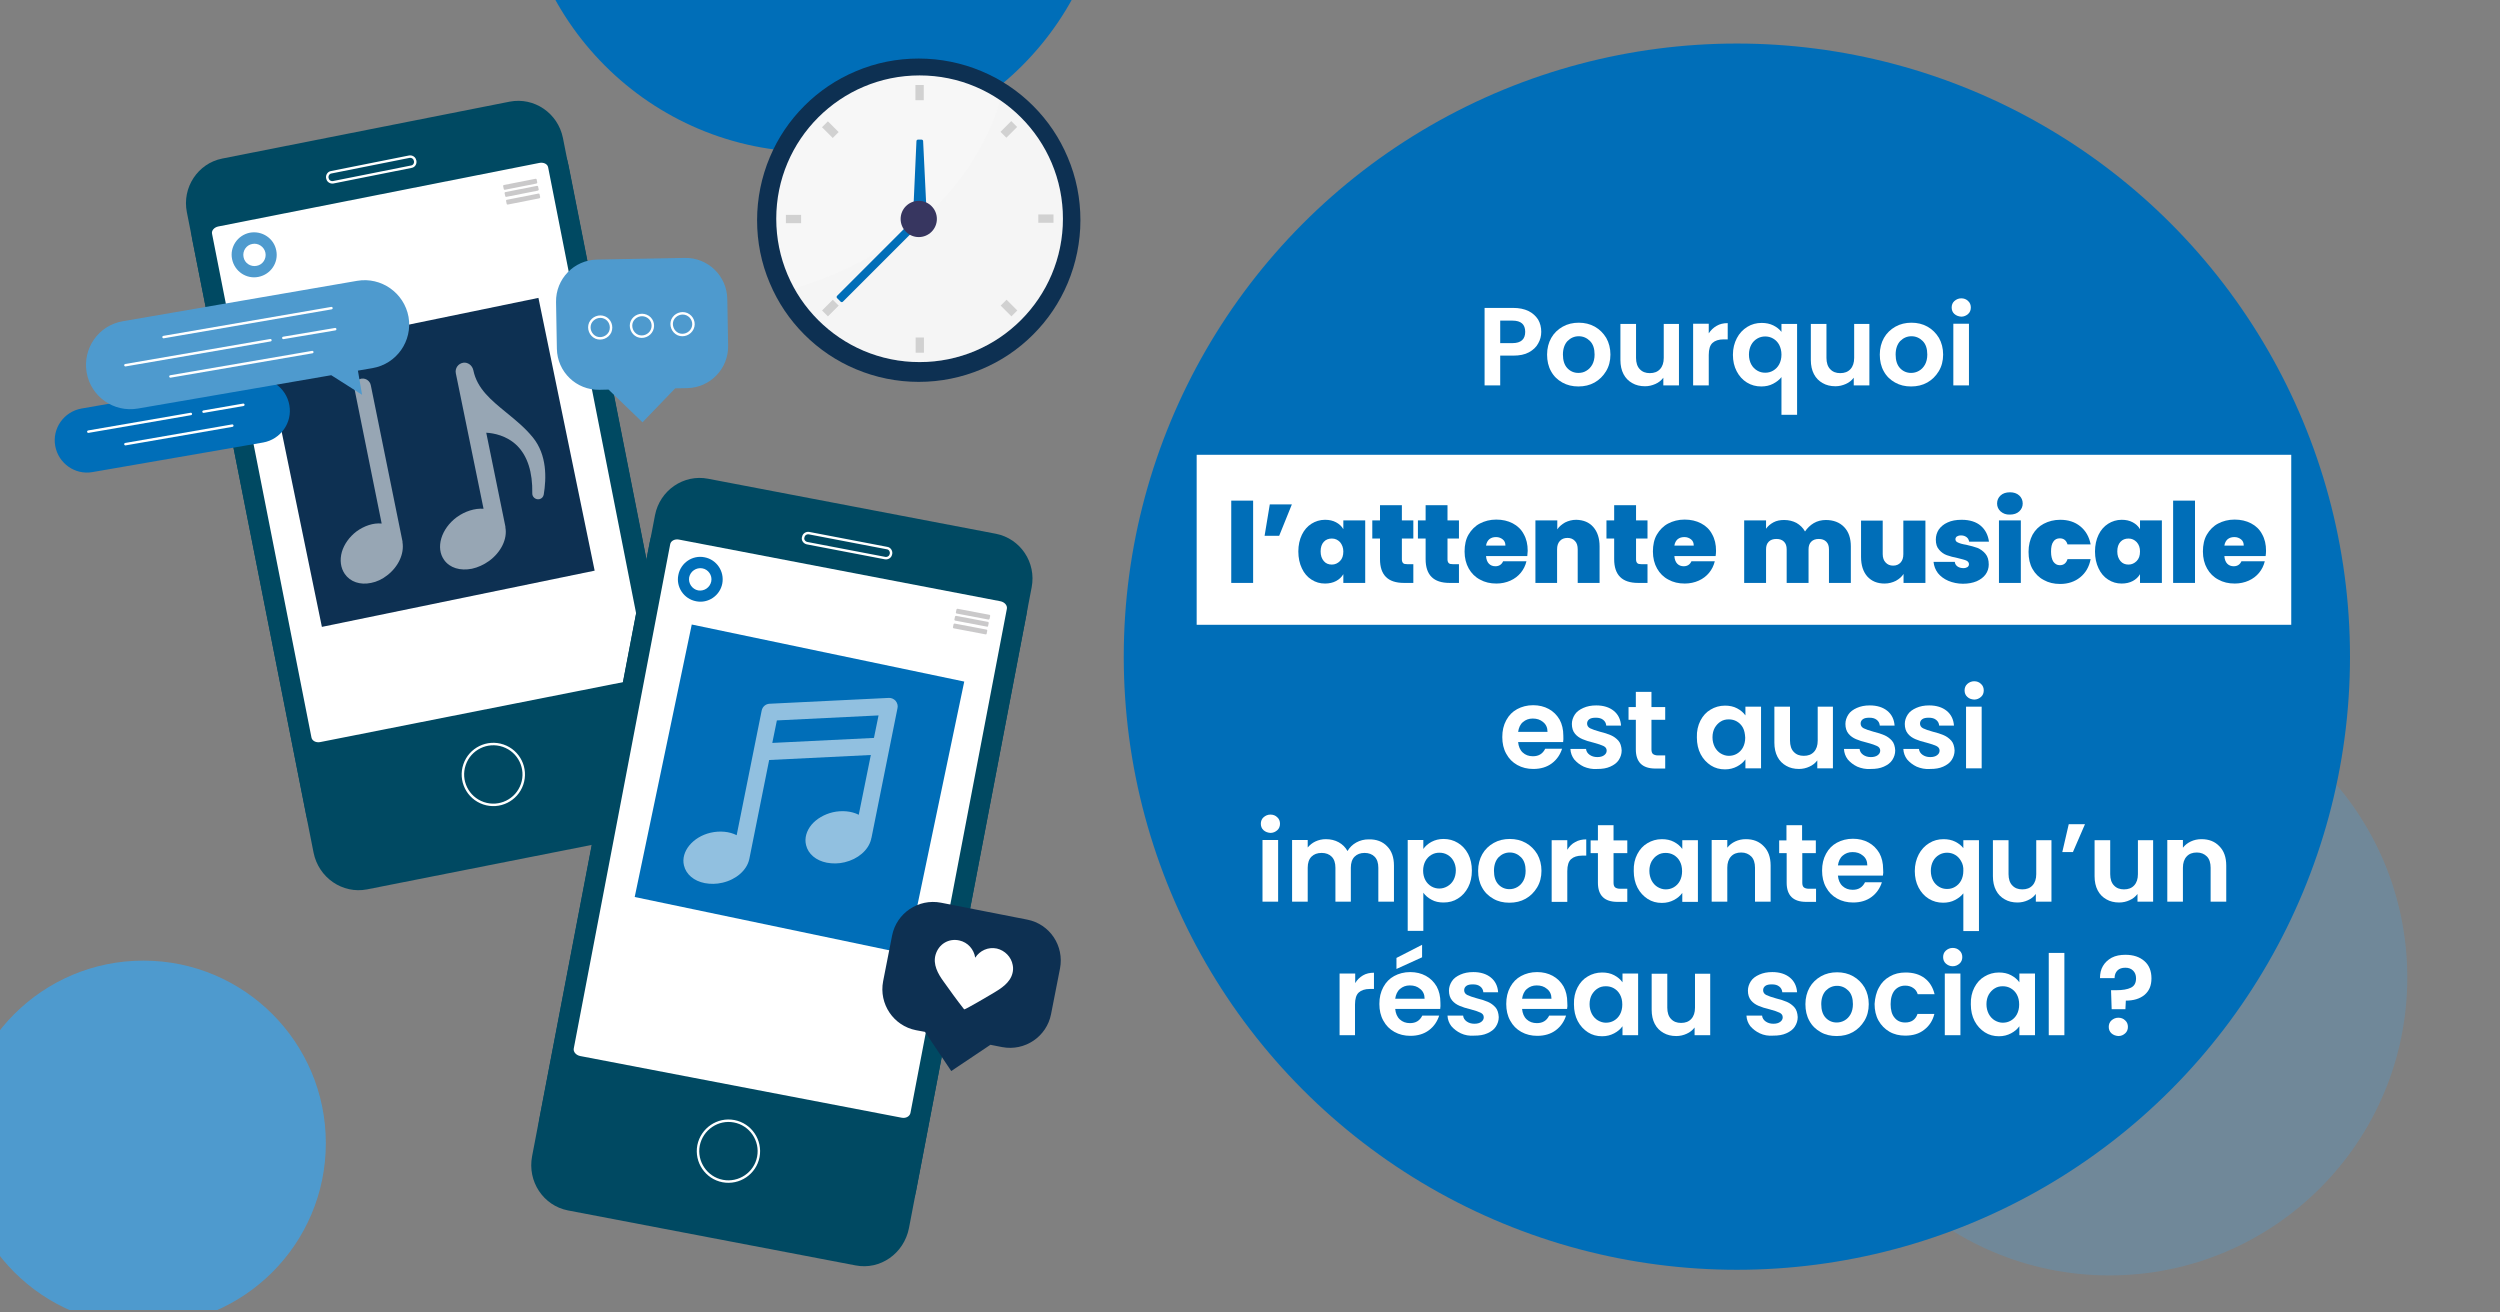 <?xml version="1.0" encoding="utf-8"?>
<!-- Generator: Adobe Illustrator 28.1.0, SVG Export Plug-In . SVG Version: 6.00 Build 0)  -->
<svg version="1.1" xmlns="http://www.w3.org/2000/svg" xmlns:xlink="http://www.w3.org/1999/xlink" x="0px" y="0px"
	 viewBox="0 0 1200 630" style="enable-background:new 0 0 1200 630;" xml:space="preserve">
<rect x="0" y="0" width="1200" height="630" fill="#808080" stroke="none"/>
<style type="text/css">
	.st0{clip-path:url(#SVGID_00000074443451072419808080000003306983775653388727_);fill:#006EB8;}
	.st1{clip-path:url(#SVGID_00000074443451072419808080000003306983775653388727_);fill:#4E9ACE;}
	.st2{opacity:0.32;clip-path:url(#SVGID_00000074443451072419808080000003306983775653388727_);fill:#4E9ACE;}
	.st3{fill:#4E9ACE;}
	.st4{fill:#006EB8;}
	.st5{fill:#0D3052;}
	.st6{opacity:0.14;clip-path:url(#XMLID_00000009589903222902160200000008256486525791666355_);fill:#E8E8E8;}
	.st7{fill:#D1D1D1;}
	.st8{fill:#373660;}
	.st9{fill:#FFFFFF;}
	.st10{fill:#004962;}
	.st11{fill:none;stroke:#FFFFFF;stroke-width:1.187;stroke-miterlimit:10;}
	.st12{fill:#CAC9CA;}
	.st13{opacity:0.57;fill:#FFFFFF;}
	.st14{fill:none;stroke:#FFFFFF;stroke-width:1.187;stroke-linecap:round;stroke-miterlimit:10;}
</style>
<g id="Layer_1">
	<g>
		<defs>
			<rect id="SVGID_1_" width="1198.5" height="628.8"/>
		</defs>
		<clipPath id="SVGID_00000067196158532256100270000012233140610924141748_">
			<use xlink:href="#SVGID_1_"  style="overflow:visible;"/>
		</clipPath>
		
			<circle style="clip-path:url(#SVGID_00000067196158532256100270000012233140610924141748_);fill:#006EB8;" cx="390.5" cy="-68.6" r="141.6"/>
		
			<circle style="clip-path:url(#SVGID_00000067196158532256100270000012233140610924141748_);fill:#4E9ACE;" cx="68.8" cy="548.7" r="87.6"/>
		
			<circle style="opacity:0.32;clip-path:url(#SVGID_00000067196158532256100270000012233140610924141748_);fill:#4E9ACE;" cx="1012.5" cy="469.2" r="143"/>
	</g>
	<circle class="st3" cx="703.6" cy="292.9" r="81.6"/>
	<circle class="st4" cx="833.7" cy="315.2" r="294.3"/>
	<g>
		<path class="st5" d="M441,183.3c-10.5,0-20.7-2.1-30.2-6.1c-9.3-3.9-17.6-9.5-24.7-16.6c-7.1-7.1-12.7-15.4-16.6-24.7
			c-4.1-9.6-6.1-19.8-6.1-30.2s2.1-20.7,6.1-30.2c3.9-9.3,9.5-17.6,16.6-24.7s15.4-12.7,24.7-16.6c9.6-4.1,19.8-6.1,30.2-6.1
			s20.7,2.1,30.2,6.1c9.3,3.9,17.6,9.5,24.7,16.6s12.7,15.4,16.6,24.7c4.1,9.6,6.1,19.8,6.1,30.2s-2.1,20.7-6.1,30.2
			c-3.9,9.3-9.5,17.6-16.6,24.7c-7.1,7.1-15.4,12.7-24.7,16.6C461.7,181.2,451.5,183.3,441,183.3z"/>
		<g>
			<defs>
				<circle id="XMLID_457_" cx="441" cy="105.6" r="73"/>
			</defs>
			<use xlink:href="#XMLID_457_"  style="overflow:visible;fill:#0D3052;"/>
			<clipPath id="XMLID_00000169539344343890595920000005172891759024360352_">
				<use xlink:href="#XMLID_457_"  style="overflow:visible;"/>
			</clipPath>
		</g>
		<g>
			<defs>
				<circle id="XMLID_456_" cx="441.4" cy="105" r="68.8"/>
			</defs>
			<use xlink:href="#XMLID_456_"  style="overflow:visible;fill:#F7F7F7;"/>
			<clipPath id="XMLID_00000156589532636381390080000011500215751310948526_">
				<use xlink:href="#XMLID_456_"  style="overflow:visible;"/>
			</clipPath>
			<path style="opacity:0.14;clip-path:url(#XMLID_00000156589532636381390080000011500215751310948526_);fill:#E8E8E8;" d="
				M480.9,44.4c0,0-12.9,74.1-113,97.7c0,0,29,52.3,103.3,35.1c0,0,40.5-11.3,46.7-75.5C517.9,101.7,510.1,55.5,480.9,44.4z"/>
		</g>
		<g>
			<g>
				<rect x="439.4" y="40.8" class="st7" width="4" height="7.3"/>
				<rect x="439.5" y="162" class="st7" width="4" height="7.3"/>
			</g>
			<g>
				
					<rect x="482.3" y="58.5" transform="matrix(0.707 0.707 -0.707 0.707 185.773 -324.228)" class="st7" width="4" height="7.3"/>
				
					<rect x="396.6" y="144.3" transform="matrix(0.707 0.707 -0.707 0.707 221.369 -238.541)" class="st7" width="4" height="7.3"/>
			</g>
			<g>
				
					<rect x="378.8" y="101.5" transform="matrix(6.123234e-17 -1 1 6.123234e-17 275.727 485.934)" class="st7" width="4" height="7.3"/>
				
					<rect x="500.1" y="101.3" transform="matrix(6.123234e-17 -1 1 6.123234e-17 397.085 607.037)" class="st7" width="4" height="7.3"/>
			</g>
			<g>
				
					<rect x="396.6" y="58.6" transform="matrix(0.707 -0.707 0.707 0.707 72.73 300.034)" class="st7" width="4" height="7.3"/>
				
					<rect x="482.4" y="144.2" transform="matrix(0.707 -0.707 0.707 0.707 37.314 385.796)" class="st7" width="4" height="7.3"/>
			</g>
		</g>
		<path class="st4" d="M443.5,102.6l-2,3.2l-2-3.2c-0.7-1.2-1.1-2.6-1-4l1.4-30.9c0-0.4,0.4-0.7,0.8-0.7h1.6c0.4,0,0.8,0.3,0.8,0.7
			l1.5,30.9C444.6,100,444.2,101.4,443.5,102.6z"/>
		<path class="st4" d="M403.5,144.8l-1.7-1.7c-0.3-0.3-0.3-0.8,0-1.1l34.4-34.4l2.8,2.8l-34.4,34.4
			C404.3,145.1,403.8,145.1,403.5,144.8z"/>
		<circle class="st8" cx="441" cy="105.1" r="8.7"/>
	</g>
</g>
<g id="Isolation_Mode">
	<g>
		<rect x="574.4" y="218.3" class="st9" width="525.4" height="81.6"/>
		<g>
			<path class="st4" d="M601.5,240.3v39.5H591v-39.5H601.5z"/>
			<path class="st4" d="M609.5,242.1h10.6l-6.1,15.1h-7L609.5,242.1z"/>
			<path class="st4" d="M624.9,256.7c1.1-2.3,2.7-4.1,4.6-5.3c1.9-1.2,4.1-1.9,6.5-1.9c2.1,0,3.8,0.4,5.3,1.2
				c1.5,0.8,2.7,1.9,3.5,3.3v-4.2h10.5v30h-10.5v-4.2c-0.8,1.4-2,2.5-3.5,3.3c-1.5,0.8-3.3,1.2-5.3,1.2c-2.4,0-4.5-0.6-6.5-1.9
				c-1.9-1.2-3.5-3-4.6-5.4c-1.1-2.3-1.7-5-1.7-8.1C623.2,261.7,623.8,259,624.9,256.7z M643.2,260.2c-1.1-1.1-2.3-1.7-3.9-1.7
				c-1.6,0-2.9,0.5-3.9,1.6c-1,1.1-1.5,2.6-1.5,4.6c0,1.9,0.5,3.4,1.5,4.6s2.3,1.7,3.9,1.7c1.5,0,2.8-0.6,3.9-1.7s1.6-2.6,1.6-4.6
				C644.8,262.9,644.2,261.4,643.2,260.2z"/>
			<path class="st4" d="M678.4,270.9v8.9h-4.5c-7.7,0-11.5-3.8-11.5-11.4v-9.9h-3.7v-8.7h3.7v-7.3h10.5v7.3h5.5v8.7h-5.5v10
				c0,0.8,0.2,1.4,0.6,1.8c0.4,0.4,1,0.5,1.9,0.5H678.4z"/>
			<path class="st4" d="M700.3,270.9v8.9h-4.5c-7.7,0-11.5-3.8-11.5-11.4v-9.9h-3.7v-8.7h3.7v-7.3h10.5v7.3h5.5v8.7h-5.5v10
				c0,0.8,0.2,1.4,0.6,1.8c0.4,0.4,1,0.5,1.9,0.5H700.3z"/>
			<path class="st4" d="M733.1,266.9h-19.8c0.1,1.6,0.6,2.9,1.4,3.7c0.8,0.8,1.8,1.2,3.1,1.2c1.7,0,3-0.8,3.7-2.4h11.2
				c-0.5,2.1-1.4,3.9-2.7,5.5c-1.3,1.6-3,2.9-5,3.8c-2,0.9-4.3,1.4-6.7,1.4c-3,0-5.6-0.6-7.9-1.9c-2.3-1.2-4.1-3-5.4-5.3
				c-1.3-2.3-2-5-2-8.2c0-3.1,0.6-5.9,1.9-8.1s3.1-4.1,5.4-5.3c2.3-1.2,4.9-1.9,7.9-1.9c3,0,5.6,0.6,7.9,1.8
				c2.3,1.2,4.1,2.9,5.3,5.2c1.3,2.3,1.9,4.9,1.9,8C733.2,265.3,733.2,266.1,733.1,266.9z M722.6,261.9c0-1.3-0.4-2.3-1.3-3
				c-0.9-0.7-1.9-1.1-3.2-1.1s-2.3,0.3-3.2,1c-0.8,0.7-1.4,1.7-1.6,3.1H722.6z"/>
			<path class="st4" d="M764.8,253c2,2.3,3,5.4,3,9.3v17.5h-10.5v-16.1c0-1.7-0.4-3.1-1.3-4c-0.9-1-2.1-1.5-3.6-1.5
				c-1.6,0-2.8,0.5-3.7,1.5c-0.9,1-1.3,2.3-1.3,4v16.1H737v-30h10.5v4.3c0.9-1.4,2.2-2.4,3.7-3.3c1.6-0.8,3.4-1.3,5.4-1.3
				C760.1,249.6,762.8,250.7,764.8,253z"/>
			<path class="st4" d="M790.8,270.9v8.9h-4.5c-7.7,0-11.5-3.8-11.5-11.4v-9.9h-3.7v-8.7h3.7v-7.3h10.5v7.3h5.5v8.7h-5.5v10
				c0,0.8,0.2,1.4,0.6,1.8c0.4,0.4,1,0.5,1.9,0.5H790.8z"/>
			<path class="st4" d="M823.5,266.9h-19.8c0.1,1.6,0.6,2.9,1.4,3.7c0.8,0.8,1.8,1.2,3.1,1.2c1.7,0,3-0.8,3.7-2.4h11.2
				c-0.5,2.1-1.4,3.9-2.7,5.5c-1.3,1.6-3,2.9-5,3.8c-2,0.9-4.3,1.4-6.7,1.4c-3,0-5.6-0.6-7.9-1.9c-2.3-1.2-4.1-3-5.4-5.3
				c-1.3-2.3-2-5-2-8.2c0-3.1,0.6-5.9,1.9-8.1s3.1-4.1,5.4-5.3c2.3-1.2,4.9-1.9,7.9-1.9c3,0,5.6,0.6,7.9,1.8
				c2.3,1.2,4.1,2.9,5.3,5.2c1.3,2.3,1.9,4.9,1.9,8C823.7,265.3,823.6,266.1,823.5,266.9z M813,261.9c0-1.3-0.4-2.3-1.3-3
				c-0.9-0.7-1.9-1.1-3.2-1.1s-2.3,0.3-3.2,1c-0.8,0.7-1.4,1.7-1.6,3.1H813z"/>
			<path class="st4" d="M885.2,253c2.2,2.3,3.2,5.4,3.2,9.3v17.5h-10.5v-16.1c0-1.6-0.4-2.8-1.3-3.7c-0.9-0.9-2.1-1.3-3.6-1.3
				s-2.7,0.4-3.6,1.3c-0.9,0.9-1.3,2.1-1.3,3.7v16.1h-10.5v-16.1c0-1.6-0.4-2.8-1.3-3.7c-0.9-0.9-2.1-1.3-3.6-1.3
				c-1.6,0-2.8,0.4-3.7,1.3c-0.9,0.9-1.3,2.1-1.3,3.7v16.1h-10.5v-30h10.5v4c0.9-1.3,2.1-2.3,3.6-3.1c1.5-0.8,3.2-1.1,5.1-1.1
				c2.2,0,4.2,0.5,5.9,1.4c1.7,1,3.1,2.3,4.1,4.1c1.1-1.6,2.5-3,4.2-4c1.7-1,3.7-1.5,5.8-1.5C880,249.6,883,250.7,885.2,253z"/>
			<path class="st4" d="M924.2,249.8v30h-10.5v-4.3c-0.9,1.4-2.1,2.4-3.7,3.3c-1.6,0.8-3.4,1.3-5.4,1.3c-3.5,0-6.2-1.1-8.3-3.4
				c-2-2.3-3-5.4-3-9.4v-17.4h10.4v16.1c0,1.7,0.5,3.1,1.4,4c0.9,1,2.1,1.5,3.6,1.5c1.5,0,2.7-0.5,3.6-1.5c0.9-1,1.3-2.3,1.3-4
				v-16.1H924.2z"/>
			<path class="st4" d="M935.2,278.8c-2.1-0.9-3.8-2.2-5-3.7c-1.2-1.6-1.9-3.4-2.1-5.4h10.2c0.1,1,0.6,1.7,1.3,2.2
				c0.7,0.5,1.7,0.8,2.8,0.8c0.9,0,1.5-0.2,2-0.5c0.5-0.4,0.7-0.8,0.7-1.4c0-0.7-0.4-1.3-1.2-1.7c-0.8-0.4-2.2-0.7-4.1-1.2
				c-2.1-0.4-3.9-0.9-5.3-1.4c-1.4-0.5-2.7-1.4-3.7-2.6c-1.1-1.2-1.6-2.8-1.6-4.9c0-1.8,0.5-3.4,1.4-4.8c1-1.4,2.4-2.6,4.2-3.4
				c1.9-0.9,4.1-1.3,6.8-1.3c3.9,0,7,1,9.2,2.9s3.5,4.5,3.9,7.6h-9.5c-0.2-1-0.6-1.7-1.3-2.2c-0.7-0.5-1.5-0.8-2.6-0.8
				c-0.9,0-1.5,0.2-2,0.5c-0.4,0.3-0.7,0.8-0.7,1.3c0,0.7,0.4,1.3,1.2,1.6c0.8,0.4,2.1,0.8,4,1.1c2.2,0.5,4,1,5.4,1.5
				c1.4,0.6,2.7,1.5,3.8,2.8c1.1,1.3,1.6,3,1.6,5.2c0,1.7-0.5,3.3-1.5,4.7c-1,1.4-2.5,2.5-4.3,3.3c-1.9,0.8-4.1,1.2-6.6,1.2
				C939.8,280.2,937.3,279.7,935.2,278.8z"/>
			<path class="st4" d="M960.3,245.5c-1.1-1-1.7-2.3-1.7-3.8c0-1.6,0.6-2.9,1.7-3.9c1.1-1,2.6-1.5,4.5-1.5c1.8,0,3.3,0.5,4.4,1.5
				c1.1,1,1.7,2.3,1.7,3.9c0,1.5-0.6,2.8-1.7,3.8s-2.6,1.5-4.4,1.5C962.9,247.1,961.5,246.5,960.3,245.5z M970,249.8v30h-10.5v-30
				H970z"/>
			<path class="st4" d="M975.6,256.7c1.3-2.3,3.1-4.1,5.4-5.3c2.3-1.2,4.9-1.9,7.9-1.9c3.8,0,7,1,9.6,3.1c2.6,2.1,4.3,5,5,8.7h-11.1
				c-0.6-2-1.9-2.9-3.7-2.9c-1.3,0-2.4,0.5-3.1,1.6c-0.8,1.1-1.1,2.7-1.1,4.8c0,2.1,0.4,3.7,1.1,4.8c0.8,1.1,1.8,1.7,3.1,1.7
				c1.9,0,3.1-1,3.7-2.9h11.1c-0.7,3.7-2.4,6.6-5,8.7c-2.6,2.1-5.8,3.2-9.6,3.2c-3,0-5.6-0.6-7.9-1.9c-2.3-1.2-4.1-3-5.4-5.3
				c-1.3-2.3-1.9-5-1.9-8.2C973.7,261.7,974.4,259,975.6,256.7z"/>
			<path class="st4" d="M1007.3,256.7c1.1-2.3,2.7-4.1,4.6-5.3c1.9-1.2,4.1-1.9,6.5-1.9c2.1,0,3.8,0.4,5.3,1.2
				c1.5,0.8,2.7,1.9,3.5,3.3v-4.2h10.5v30h-10.5v-4.2c-0.8,1.4-2,2.5-3.5,3.3c-1.5,0.8-3.3,1.2-5.3,1.2c-2.4,0-4.5-0.6-6.5-1.9
				c-1.9-1.2-3.5-3-4.6-5.4c-1.1-2.3-1.7-5-1.7-8.1C1005.6,261.7,1006.2,259,1007.3,256.7z M1025.6,260.2c-1.1-1.1-2.3-1.7-3.9-1.7
				c-1.6,0-2.9,0.5-3.9,1.6c-1,1.1-1.5,2.6-1.5,4.6c0,1.9,0.5,3.4,1.5,4.6s2.3,1.7,3.9,1.7c1.5,0,2.8-0.6,3.9-1.7s1.6-2.6,1.6-4.6
				C1027.2,262.9,1026.7,261.4,1025.6,260.2z"/>
			<path class="st4" d="M1053.6,240.3v39.5h-10.5v-39.5H1053.6z"/>
			<path class="st4" d="M1087.5,266.9h-19.8c0.1,1.6,0.6,2.9,1.4,3.7c0.8,0.8,1.8,1.2,3.1,1.2c1.7,0,3-0.8,3.7-2.4h11.2
				c-0.5,2.1-1.4,3.9-2.7,5.5c-1.3,1.6-3,2.9-5,3.8c-2,0.9-4.3,1.4-6.7,1.4c-3,0-5.6-0.6-7.9-1.9c-2.3-1.2-4.1-3-5.4-5.3
				c-1.3-2.3-2-5-2-8.2c0-3.1,0.6-5.9,1.9-8.1s3.1-4.1,5.4-5.3c2.3-1.2,4.9-1.9,7.9-1.9c3,0,5.6,0.6,7.9,1.8
				c2.3,1.2,4.1,2.9,5.3,5.2c1.3,2.3,1.9,4.9,1.9,8C1087.7,265.3,1087.6,266.1,1087.5,266.9z M1077,261.9c0-1.3-0.4-2.3-1.3-3
				c-0.9-0.7-1.9-1.1-3.2-1.1s-2.3,0.3-3.2,1c-0.8,0.7-1.4,1.7-1.6,3.1H1077z"/>
		</g>
	</g>
	<g>
		<path class="st9" d="M738.3,164.9c-0.9,1.7-2.4,3.1-4.4,4.2c-2,1.1-4.5,1.6-7.6,1.6h-6.2V185h-7.5v-37.2h13.7
			c2.9,0,5.3,0.5,7.4,1.5c2,1,3.5,2.4,4.6,4.1c1,1.7,1.5,3.7,1.5,5.9C739.8,161.3,739.3,163.2,738.3,164.9z M730.6,163.3
			c1-0.9,1.5-2.3,1.5-4c0-3.6-2-5.4-6.1-5.4h-5.9v10.8h5.9C728.1,164.7,729.6,164.2,730.6,163.3z"/>
		<path class="st9" d="M749.9,183.6c-2.3-1.3-4.1-3-5.4-5.4c-1.3-2.3-1.9-5-1.9-8c0-3,0.7-5.7,2-8c1.3-2.3,3.2-4.1,5.5-5.4
			c2.3-1.3,4.9-1.9,7.7-1.9s5.4,0.6,7.7,1.9c2.3,1.3,4.1,3.1,5.5,5.4c1.3,2.3,2,5,2,8c0,3-0.7,5.7-2.1,8c-1.4,2.3-3.2,4.1-5.5,5.4
			c-2.3,1.3-4.9,1.9-7.8,1.9C754.8,185.5,752.2,184.9,749.9,183.6z M761.4,178c1.2-0.7,2.1-1.6,2.9-3c0.7-1.3,1.1-2.9,1.1-4.8
			c0-2.8-0.7-5-2.2-6.5c-1.5-1.5-3.3-2.3-5.4-2.3s-3.9,0.8-5.4,2.3c-1.4,1.5-2.2,3.7-2.2,6.5c0,2.8,0.7,5,2.1,6.5
			c1.4,1.5,3.2,2.3,5.3,2.3C759,179,760.3,178.7,761.4,178z"/>
		<path class="st9" d="M805.9,155.5V185h-7.5v-3.7c-1,1.3-2.2,2.3-3.8,3s-3.2,1.1-5,1.1c-2.3,0-4.4-0.5-6.1-1.5
			c-1.8-1-3.2-2.4-4.2-4.3c-1-1.9-1.5-4.2-1.5-6.8v-17.3h7.5v16.3c0,2.3,0.6,4.2,1.8,5.4c1.2,1.3,2.8,1.9,4.8,1.9
			c2.1,0,3.7-0.6,4.9-1.9c1.2-1.3,1.8-3.1,1.8-5.4v-16.3H805.9z"/>
		<path class="st9" d="M824,156.4c1.5-0.9,3.3-1.3,5.3-1.3v7.8h-2c-2.3,0-4.1,0.6-5.3,1.7c-1.2,1.1-1.8,3-1.8,5.8V185h-7.5v-29.6
			h7.5v4.6C821.2,158.5,822.4,157.3,824,156.4z"/>
		<path class="st9" d="M833.7,162.3c1.2-2.3,2.9-4.1,5-5.4c2.1-1.3,4.4-1.9,6.9-1.9c2.1,0,4,0.4,5.6,1.2c1.6,0.8,2.9,1.8,3.9,3.1
			v-3.8h7.5v43.6h-7.5V181c-1,1.3-2.3,2.3-4,3.2c-1.7,0.9-3.6,1.3-5.7,1.3c-2.5,0-4.8-0.6-6.9-1.9c-2.1-1.3-3.7-3.1-4.9-5.4
			c-1.2-2.3-1.8-4.9-1.8-7.9C831.8,167.2,832.5,164.6,833.7,162.3z M854,165.5c-0.7-1.3-1.7-2.3-2.9-3c-1.2-0.7-2.5-1-3.8-1
			c-1.3,0-2.6,0.3-3.8,1c-1.2,0.7-2.2,1.7-2.9,3c-0.7,1.3-1.1,2.9-1.1,4.7c0,1.8,0.4,3.4,1.1,4.7c0.7,1.3,1.7,2.3,2.9,3
			c1.2,0.7,2.4,1,3.8,1c1.4,0,2.6-0.3,3.8-1c1.2-0.7,2.2-1.7,2.9-3c0.7-1.3,1.1-2.9,1.1-4.7S854.7,166.9,854,165.5z"/>
		<path class="st9" d="M897.3,155.5V185h-7.5v-3.7c-1,1.3-2.2,2.3-3.8,3s-3.2,1.1-5,1.1c-2.3,0-4.4-0.5-6.1-1.5
			c-1.8-1-3.2-2.4-4.2-4.3c-1-1.9-1.5-4.2-1.5-6.8v-17.3h7.5v16.3c0,2.3,0.6,4.2,1.8,5.4c1.2,1.3,2.8,1.9,4.8,1.9
			c2.1,0,3.7-0.6,4.9-1.9c1.2-1.3,1.8-3.1,1.8-5.4v-16.3H897.3z"/>
		<path class="st9" d="M909.6,183.6c-2.3-1.3-4.1-3-5.4-5.4c-1.3-2.3-1.9-5-1.9-8c0-3,0.7-5.7,2-8c1.3-2.3,3.2-4.1,5.5-5.4
			c2.3-1.3,4.9-1.9,7.7-1.9s5.4,0.6,7.7,1.9c2.3,1.3,4.1,3.1,5.5,5.4c1.3,2.3,2,5,2,8c0,3-0.7,5.7-2.1,8c-1.4,2.3-3.2,4.1-5.5,5.4
			c-2.3,1.3-4.9,1.9-7.8,1.9C914.4,185.5,911.9,184.9,909.6,183.6z M921.1,178c1.2-0.7,2.1-1.6,2.9-3c0.7-1.3,1.1-2.9,1.1-4.8
			c0-2.8-0.7-5-2.2-6.5c-1.5-1.5-3.3-2.3-5.4-2.3s-3.9,0.8-5.4,2.3c-1.4,1.5-2.2,3.7-2.2,6.5c0,2.8,0.7,5,2.1,6.5
			c1.4,1.5,3.2,2.3,5.3,2.3C918.6,179,919.9,178.7,921.1,178z"/>
		<path class="st9" d="M938.1,150.7c-0.9-0.8-1.3-1.9-1.3-3.1c0-1.2,0.4-2.3,1.3-3.1c0.9-0.8,2-1.3,3.3-1.3c1.3,0,2.4,0.4,3.3,1.3
			c0.9,0.8,1.3,1.9,1.3,3.1c0,1.2-0.4,2.3-1.3,3.1c-0.9,0.8-2,1.3-3.3,1.3C940.1,151.9,939,151.5,938.1,150.7z M945.1,155.5V185
			h-7.5v-29.6H945.1z"/>
	</g>
	<g>
		<g>
			<path class="st9" d="M750.3,356.2h-21.6c0.2,2.1,0.9,3.8,2.2,5c1.3,1.2,2.9,1.8,4.9,1.8c2.8,0,4.7-1.2,5.9-3.6h8.1
				c-0.9,2.8-2.5,5.2-4.9,7c-2.4,1.8-5.4,2.7-8.9,2.7c-2.8,0-5.4-0.6-7.7-1.9c-2.3-1.3-4-3-5.3-5.4c-1.3-2.3-1.9-5-1.9-8
				c0-3.1,0.6-5.7,1.9-8.1s3-4.1,5.2-5.3c2.2-1.2,4.8-1.9,7.7-1.9c2.8,0,5.3,0.6,7.5,1.8c2.2,1.2,3.9,2.9,5.2,5.1
				c1.2,2.2,1.8,4.8,1.8,7.7C750.5,354.4,750.4,355.4,750.3,356.2z M742.8,351.2c0-1.9-0.7-3.5-2.1-4.6c-1.4-1.2-3-1.7-5-1.7
				c-1.9,0-3.4,0.6-4.7,1.7s-2,2.7-2.3,4.7H742.8z"/>
			<path class="st9" d="M760.2,368c-1.9-0.9-3.4-2.1-4.6-3.5c-1.1-1.5-1.7-3.1-1.8-5h7.5c0.1,1.1,0.7,2.1,1.7,2.8
				c1,0.7,2.2,1.1,3.7,1.1c1.4,0,2.5-0.3,3.3-0.9c0.8-0.6,1.2-1.3,1.2-2.2c0-1-0.5-1.7-1.5-2.2c-1-0.5-2.5-1-4.7-1.6
				c-2.2-0.5-4-1.1-5.4-1.7c-1.4-0.6-2.6-1.4-3.6-2.6s-1.5-2.8-1.5-4.7c0-1.6,0.5-3.1,1.4-4.5c0.9-1.4,2.3-2.4,4.1-3.2
				c1.8-0.8,3.8-1.2,6.2-1.2c3.5,0,6.3,0.9,8.4,2.6s3.3,4.1,3.5,7.1h-7.1c-0.1-1.2-0.6-2.1-1.5-2.8c-0.9-0.7-2-1-3.5-1
				c-1.4,0-2.4,0.2-3.1,0.7c-0.7,0.5-1.1,1.2-1.1,2.1c0,1,0.5,1.8,1.5,2.3c1,0.5,2.5,1,4.6,1.6c2.1,0.5,3.9,1.1,5.3,1.7
				c1.4,0.6,2.6,1.5,3.6,2.6s1.5,2.8,1.6,4.7c0,1.7-0.5,3.2-1.4,4.6c-0.9,1.4-2.3,2.4-4.1,3.2c-1.8,0.8-3.8,1.1-6.2,1.1
				C764.3,369.3,762.1,368.8,760.2,368z"/>
			<path class="st9" d="M792.7,345.4v14.3c0,1,0.2,1.7,0.7,2.2c0.5,0.4,1.3,0.7,2.4,0.7h3.5v6.3h-4.7c-6.3,0-9.4-3.1-9.4-9.2v-14.2
				h-3.5v-6.1h3.5v-7.3h7.5v7.3h6.6v6.1H792.7z"/>
			<path class="st9" d="M816.2,345.9c1.2-2.3,2.8-4.1,4.9-5.3c2-1.2,4.3-1.9,6.9-1.9c2.2,0,4.1,0.4,5.8,1.3c1.7,0.9,3,2,4,3.4v-4.2
				h7.5v29.6h-7.5v-4.3c-1,1.4-2.3,2.5-4,3.4c-1.7,0.9-3.6,1.4-5.8,1.4c-2.5,0-4.8-0.6-6.8-1.9c-2-1.3-3.7-3.1-4.9-5.4
				c-1.2-2.3-1.8-5-1.8-8C814.4,350.9,815,348.3,816.2,345.9z M836.6,349.3c-0.7-1.3-1.7-2.3-2.9-3c-1.2-0.7-2.5-1-3.9-1
				c-1.4,0-2.7,0.3-3.8,1c-1.2,0.7-2.1,1.7-2.9,3c-0.7,1.3-1.1,2.8-1.1,4.6c0,1.8,0.4,3.3,1.1,4.7c0.7,1.3,1.7,2.4,2.9,3.1
				c1.2,0.7,2.5,1.1,3.8,1.1c1.4,0,2.7-0.3,3.9-1c1.2-0.7,2.2-1.7,2.9-3c0.7-1.3,1.1-2.9,1.1-4.7
				C837.6,352.2,837.3,350.6,836.6,349.3z"/>
			<path class="st9" d="M879.8,339.2v29.6h-7.5V365c-1,1.3-2.2,2.3-3.8,3c-1.5,0.7-3.2,1.1-5,1.1c-2.3,0-4.4-0.5-6.1-1.5
				c-1.8-1-3.2-2.4-4.2-4.3c-1-1.9-1.5-4.2-1.5-6.8v-17.3h7.5v16.3c0,2.3,0.6,4.2,1.8,5.4c1.2,1.3,2.8,1.9,4.8,1.9
				c2.1,0,3.7-0.6,4.9-1.9c1.2-1.3,1.8-3.1,1.8-5.4v-16.3H879.8z"/>
			<path class="st9" d="M891.5,368c-1.9-0.9-3.4-2.1-4.6-3.5c-1.1-1.5-1.7-3.1-1.8-5h7.5c0.1,1.1,0.7,2.1,1.7,2.8
				c1,0.7,2.2,1.1,3.7,1.1c1.4,0,2.5-0.3,3.3-0.9c0.8-0.6,1.2-1.3,1.2-2.2c0-1-0.5-1.7-1.5-2.2c-1-0.5-2.5-1-4.7-1.6
				c-2.2-0.5-4-1.1-5.4-1.7c-1.4-0.6-2.6-1.4-3.6-2.6s-1.5-2.8-1.5-4.7c0-1.6,0.5-3.1,1.4-4.5c0.9-1.4,2.3-2.4,4.1-3.2
				c1.8-0.8,3.8-1.2,6.2-1.2c3.5,0,6.3,0.9,8.4,2.6s3.3,4.1,3.5,7.1h-7.1c-0.1-1.2-0.6-2.1-1.5-2.8c-0.9-0.7-2-1-3.5-1
				c-1.4,0-2.4,0.2-3.1,0.7c-0.7,0.5-1.1,1.2-1.1,2.1c0,1,0.5,1.8,1.5,2.3c1,0.5,2.5,1,4.6,1.6c2.1,0.5,3.9,1.1,5.3,1.7
				c1.4,0.6,2.6,1.5,3.6,2.6s1.5,2.8,1.6,4.7c0,1.7-0.5,3.2-1.4,4.6c-0.9,1.4-2.3,2.4-4.1,3.2c-1.8,0.8-3.8,1.1-6.2,1.1
				C895.6,369.3,893.4,368.8,891.5,368z"/>
			<path class="st9" d="M920,368c-1.9-0.9-3.4-2.1-4.6-3.5c-1.1-1.5-1.7-3.1-1.8-5h7.5c0.1,1.1,0.7,2.1,1.7,2.8
				c1,0.7,2.2,1.1,3.7,1.1c1.4,0,2.5-0.3,3.3-0.9c0.8-0.6,1.2-1.3,1.2-2.2c0-1-0.5-1.7-1.5-2.2c-1-0.5-2.5-1-4.7-1.6
				c-2.2-0.5-4-1.1-5.4-1.7c-1.4-0.6-2.6-1.4-3.6-2.6s-1.5-2.8-1.5-4.7c0-1.6,0.5-3.1,1.4-4.5c0.9-1.4,2.3-2.4,4.1-3.2
				c1.8-0.8,3.8-1.2,6.2-1.2c3.5,0,6.3,0.9,8.4,2.6s3.3,4.1,3.5,7.1h-7.1c-0.1-1.2-0.6-2.1-1.5-2.8c-0.9-0.7-2-1-3.5-1
				c-1.4,0-2.4,0.2-3.1,0.7c-0.7,0.5-1.1,1.2-1.1,2.1c0,1,0.5,1.8,1.5,2.3c1,0.5,2.5,1,4.6,1.6c2.1,0.5,3.9,1.1,5.3,1.7
				c1.4,0.6,2.6,1.5,3.6,2.6s1.5,2.8,1.6,4.7c0,1.7-0.5,3.2-1.4,4.6c-0.9,1.4-2.3,2.4-4.1,3.2c-1.8,0.8-3.8,1.1-6.2,1.1
				C924.1,369.3,921.9,368.8,920,368z"/>
			<path class="st9" d="M944.3,334.5c-0.9-0.8-1.3-1.9-1.3-3.1s0.4-2.3,1.3-3.1c0.9-0.8,2-1.3,3.3-1.3c1.3,0,2.4,0.4,3.3,1.3
				c0.9,0.8,1.3,1.9,1.3,3.1s-0.4,2.3-1.3,3.1c-0.9,0.8-2,1.3-3.3,1.3C946.2,335.7,945.1,335.3,944.3,334.5z M951.2,339.2v29.6h-7.5
				v-29.6H951.2z"/>
			<path class="st9" d="M606.5,398.5c-0.9-0.8-1.3-1.9-1.3-3.1s0.4-2.3,1.3-3.1c0.9-0.8,2-1.3,3.3-1.3c1.3,0,2.4,0.4,3.3,1.3
				c0.9,0.8,1.3,1.9,1.3,3.1s-0.4,2.3-1.3,3.1c-0.9,0.8-2,1.3-3.3,1.3C608.5,399.7,607.4,399.3,606.5,398.5z M613.5,403.2v29.6H606
				v-29.6H613.5z"/>
			<path class="st9" d="M665.8,406.2c2.2,2.2,3.3,5.3,3.3,9.3v17.3h-7.5v-16.3c0-2.3-0.6-4.1-1.8-5.3c-1.2-1.2-2.8-1.8-4.8-1.8
				s-3.6,0.6-4.8,1.8c-1.2,1.2-1.8,3-1.8,5.3v16.3H641v-16.3c0-2.3-0.6-4.1-1.8-5.3c-1.2-1.2-2.8-1.8-4.8-1.8
				c-2.1,0-3.7,0.6-4.9,1.8c-1.2,1.2-1.8,3-1.8,5.3v16.3h-7.5v-29.6h7.5v3.6c1-1.2,2.2-2.2,3.7-2.9c1.5-0.7,3.2-1.1,5-1.1
				c2.3,0,4.4,0.5,6.2,1.5c1.8,1,3.2,2.4,4.2,4.2c1-1.7,2.4-3.1,4.2-4.1c1.8-1,3.8-1.5,5.9-1.5C660.6,402.8,663.6,403.9,665.8,406.2
				z"/>
			<path class="st9" d="M687.1,404.1c1.7-0.9,3.6-1.4,5.8-1.4c2.5,0,4.8,0.6,6.9,1.9c2,1.2,3.7,3,4.9,5.3c1.2,2.3,1.8,5,1.8,8
				c0,3-0.6,5.7-1.8,8c-1.2,2.3-2.8,4.1-4.9,5.4c-2,1.3-4.3,1.9-6.9,1.9c-2.2,0-4.1-0.4-5.7-1.3c-1.7-0.9-3-2-4-3.4v18.3h-7.5v-43.6
				h7.5v4.3C684.1,406.2,685.4,405,687.1,404.1z M697.7,413.3c-0.7-1.3-1.7-2.3-2.9-3c-1.2-0.7-2.5-1-3.9-1c-1.4,0-2.6,0.3-3.8,1
				c-1.2,0.7-2.2,1.7-2.9,3c-0.7,1.3-1.1,2.9-1.1,4.6c0,1.8,0.4,3.3,1.1,4.6c0.7,1.3,1.7,2.3,2.9,3c1.2,0.7,2.5,1,3.8,1
				c1.4,0,2.7-0.4,3.9-1.1c1.2-0.7,2.2-1.7,2.9-3c0.7-1.3,1.1-2.9,1.1-4.7C698.8,416.1,698.4,414.6,697.7,413.3z"/>
			<path class="st9" d="M716.8,431.4c-2.3-1.3-4.1-3-5.4-5.4c-1.3-2.3-1.9-5-1.9-8c0-3,0.7-5.7,2-8c1.3-2.3,3.2-4.1,5.5-5.4
				c2.3-1.3,4.9-1.9,7.7-1.9s5.4,0.6,7.7,1.9c2.3,1.3,4.1,3.1,5.5,5.4c1.3,2.3,2,5,2,8c0,3-0.7,5.7-2.1,8c-1.4,2.3-3.2,4.1-5.5,5.4
				c-2.3,1.3-4.9,1.9-7.8,1.9C721.6,433.3,719,432.7,716.8,431.4z M728.3,425.8c1.2-0.7,2.1-1.6,2.9-3c0.7-1.3,1.1-2.9,1.1-4.8
				c0-2.8-0.7-5-2.2-6.5c-1.5-1.5-3.3-2.3-5.4-2.3s-3.9,0.8-5.4,2.3c-1.4,1.5-2.2,3.7-2.2,6.5c0,2.8,0.7,5,2.1,6.5
				c1.4,1.5,3.2,2.3,5.3,2.3C725.8,426.8,727.1,426.5,728.3,425.8z"/>
			<path class="st9" d="M756.1,404.2c1.5-0.9,3.3-1.3,5.3-1.3v7.8h-2c-2.3,0-4.1,0.6-5.3,1.7c-1.2,1.1-1.8,3-1.8,5.8v14.7h-7.5
				v-29.6h7.5v4.6C753.3,406.3,754.5,405,756.1,404.2z"/>
			<path class="st9" d="M774.5,409.4v14.3c0,1,0.2,1.7,0.7,2.2c0.5,0.4,1.3,0.7,2.4,0.7h3.5v6.3h-4.7c-6.3,0-9.4-3.1-9.4-9.2v-14.2
				h-3.5v-6.1h3.5v-7.3h7.5v7.3h6.6v6.1H774.5z"/>
			<path class="st9" d="M785.9,410c1.2-2.3,2.8-4.1,4.9-5.3c2-1.2,4.3-1.9,6.9-1.9c2.2,0,4.1,0.4,5.8,1.3c1.7,0.9,3,2,4,3.4v-4.2
				h7.5v29.6h-7.5v-4.3c-1,1.4-2.3,2.5-4,3.4c-1.7,0.9-3.6,1.4-5.8,1.4c-2.5,0-4.8-0.6-6.8-1.9c-2-1.3-3.7-3.1-4.9-5.4
				c-1.2-2.3-1.8-5-1.8-8C784.1,414.9,784.7,412.3,785.9,410z M806.3,413.4c-0.7-1.3-1.7-2.3-2.9-3c-1.2-0.7-2.5-1-3.9-1
				c-1.4,0-2.7,0.3-3.8,1c-1.2,0.7-2.1,1.7-2.9,3c-0.7,1.3-1.1,2.8-1.1,4.6c0,1.8,0.4,3.3,1.1,4.7c0.7,1.3,1.7,2.4,2.9,3.1
				c1.2,0.7,2.5,1.1,3.8,1.1c1.4,0,2.7-0.3,3.9-1c1.2-0.7,2.2-1.7,2.9-3c0.7-1.3,1.1-2.9,1.1-4.7C807.4,416.2,807,414.7,806.3,413.4
				z"/>
			<path class="st9" d="M846.6,406.2c2.2,2.2,3.3,5.3,3.3,9.3v17.3h-7.5v-16.3c0-2.3-0.6-4.2-1.8-5.4s-2.8-1.9-4.8-1.9
				c-2.1,0-3.7,0.6-4.9,1.9c-1.2,1.3-1.8,3.1-1.8,5.4v16.3h-7.5v-29.6h7.5v3.7c1-1.3,2.3-2.3,3.8-3c1.5-0.7,3.2-1.1,5.1-1.1
				C841.6,402.8,844.4,403.9,846.6,406.2z"/>
			<path class="st9" d="M865.1,409.4v14.3c0,1,0.2,1.7,0.7,2.2c0.5,0.4,1.3,0.7,2.4,0.7h3.5v6.3H867c-6.3,0-9.4-3.1-9.4-9.2v-14.2
				H854v-6.1h3.5v-7.3h7.5v7.3h6.6v6.1H865.1z"/>
			<path class="st9" d="M903.8,420.3h-21.6c0.2,2.1,0.9,3.8,2.2,5c1.3,1.2,2.9,1.8,4.9,1.8c2.8,0,4.7-1.2,5.9-3.6h8.1
				c-0.9,2.8-2.5,5.2-4.9,7c-2.4,1.8-5.4,2.7-8.9,2.7c-2.8,0-5.4-0.6-7.7-1.9c-2.3-1.3-4-3-5.3-5.4c-1.3-2.3-1.9-5-1.9-8
				c0-3.1,0.6-5.7,1.9-8.1s3-4.1,5.2-5.3c2.2-1.2,4.8-1.9,7.7-1.9c2.8,0,5.3,0.6,7.5,1.8c2.2,1.2,3.9,2.9,5.2,5.1
				c1.2,2.2,1.8,4.8,1.8,7.7C904,418.5,904,419.4,903.8,420.3z M896.3,415.3c0-1.9-0.7-3.5-2.1-4.6c-1.4-1.2-3-1.7-5-1.7
				c-1.9,0-3.4,0.6-4.7,1.7s-2,2.7-2.3,4.7H896.3z"/>
			<path class="st9" d="M921,410.1c1.2-2.3,2.9-4.1,5-5.4c2.1-1.3,4.4-1.9,6.9-1.9c2.1,0,4,0.4,5.6,1.2c1.6,0.8,2.9,1.8,3.9,3.1
				v-3.8h7.5v43.6h-7.5v-18.1c-1,1.3-2.3,2.3-4,3.2c-1.7,0.9-3.6,1.3-5.7,1.3c-2.5,0-4.8-0.6-6.9-1.9c-2.1-1.3-3.7-3.1-4.9-5.4
				s-1.8-4.9-1.8-7.9S919.8,412.4,921,410.1z M941.3,413.3c-0.7-1.3-1.7-2.3-2.9-3c-1.2-0.7-2.5-1-3.8-1c-1.3,0-2.6,0.3-3.8,1
				c-1.2,0.7-2.2,1.7-2.9,3c-0.7,1.3-1.1,2.9-1.1,4.7c0,1.8,0.4,3.4,1.1,4.7s1.7,2.3,2.9,3s2.4,1,3.8,1c1.4,0,2.6-0.3,3.8-1
				c1.2-0.7,2.2-1.7,2.9-3c0.7-1.3,1.1-2.9,1.1-4.7C942.5,416.2,942.1,414.6,941.3,413.3z"/>
			<path class="st9" d="M984.7,403.2v29.6h-7.5v-3.7c-1,1.3-2.2,2.3-3.8,3c-1.5,0.7-3.2,1.1-5,1.1c-2.3,0-4.4-0.5-6.1-1.5
				c-1.8-1-3.2-2.4-4.2-4.3c-1-1.9-1.5-4.2-1.5-6.8v-17.3h7.5v16.3c0,2.3,0.6,4.2,1.8,5.4c1.2,1.3,2.8,1.9,4.8,1.9
				c2.1,0,3.7-0.6,4.9-1.9c1.2-1.3,1.8-3.1,1.8-5.4v-16.3H984.7z"/>
			<path class="st9" d="M993,395.6h7.8l-5.8,13.4h-5.1L993,395.6z"/>
			<path class="st9" d="M1033.5,403.2v29.6h-7.5v-3.7c-1,1.3-2.2,2.3-3.8,3c-1.5,0.7-3.2,1.1-5,1.1c-2.3,0-4.4-0.5-6.1-1.5
				c-1.8-1-3.2-2.4-4.2-4.3c-1-1.9-1.5-4.2-1.5-6.8v-17.3h7.5v16.3c0,2.3,0.6,4.2,1.8,5.4c1.2,1.3,2.8,1.9,4.8,1.9
				c2.1,0,3.7-0.6,4.9-1.9c1.2-1.3,1.8-3.1,1.8-5.4v-16.3H1033.5z"/>
			<path class="st9" d="M1065.3,406.2c2.2,2.2,3.3,5.3,3.3,9.3v17.3h-7.5v-16.3c0-2.3-0.6-4.2-1.8-5.4s-2.8-1.9-4.8-1.9
				c-2.1,0-3.7,0.6-4.9,1.9c-1.2,1.3-1.8,3.1-1.8,5.4v16.3h-7.5v-29.6h7.5v3.7c1-1.3,2.3-2.3,3.8-3c1.5-0.7,3.2-1.1,5.1-1.1
				C1060.3,402.8,1063.1,403.9,1065.3,406.2z"/>
			<path class="st9" d="M654.2,468.2c1.5-0.9,3.3-1.3,5.3-1.3v7.8h-2c-2.3,0-4.1,0.6-5.3,1.7c-1.2,1.1-1.8,3-1.8,5.8v14.7H643v-29.6
				h7.5v4.6C651.4,470.3,652.7,469.1,654.2,468.2z"/>
			<path class="st9" d="M691.3,484.3h-21.6c0.2,2.1,0.9,3.8,2.2,5c1.3,1.2,2.9,1.8,4.9,1.8c2.8,0,4.7-1.2,5.9-3.6h8.1
				c-0.9,2.8-2.5,5.2-4.9,7c-2.4,1.8-5.4,2.7-8.9,2.7c-2.8,0-5.4-0.6-7.7-1.9c-2.3-1.3-4-3-5.3-5.4c-1.3-2.3-1.9-5-1.9-8
				c0-3.1,0.6-5.7,1.9-8.1s3-4.1,5.2-5.3c2.2-1.2,4.8-1.9,7.7-1.9c2.8,0,5.3,0.6,7.5,1.8c2.2,1.2,3.9,2.9,5.2,5.1
				c1.2,2.2,1.8,4.8,1.8,7.7C691.5,482.5,691.4,483.4,691.3,484.3z M683.8,479.3c0-1.9-0.7-3.5-2.1-4.6c-1.4-1.2-3-1.7-5-1.7
				c-1.9,0-3.4,0.6-4.7,1.7s-2,2.7-2.3,4.7H683.8z M682.6,459.5l-12.3,5.6v-5.3l12.3-6.3V459.5z"/>
			<path class="st9" d="M701.2,496c-1.9-0.9-3.4-2.1-4.6-3.5c-1.1-1.5-1.7-3.1-1.8-5h7.5c0.1,1.1,0.7,2.1,1.7,2.8
				c1,0.7,2.2,1.1,3.7,1.1c1.4,0,2.5-0.3,3.3-0.9c0.8-0.6,1.2-1.3,1.2-2.2c0-1-0.5-1.7-1.5-2.2c-1-0.5-2.5-1-4.7-1.6
				c-2.2-0.5-4-1.1-5.4-1.7c-1.4-0.6-2.6-1.4-3.6-2.6s-1.5-2.8-1.5-4.7c0-1.6,0.5-3.1,1.4-4.5c0.9-1.4,2.3-2.4,4.1-3.2
				c1.8-0.8,3.8-1.2,6.2-1.2c3.5,0,6.3,0.9,8.4,2.6s3.3,4.1,3.5,7.1h-7.1c-0.1-1.2-0.6-2.1-1.5-2.8c-0.9-0.7-2-1-3.5-1
				c-1.4,0-2.4,0.2-3.1,0.7c-0.7,0.5-1.1,1.2-1.1,2.1c0,1,0.5,1.8,1.5,2.3c1,0.5,2.5,1,4.6,1.6c2.1,0.5,3.9,1.1,5.3,1.7
				c1.4,0.6,2.6,1.5,3.6,2.6s1.5,2.8,1.6,4.7c0,1.7-0.5,3.2-1.4,4.6c-0.9,1.4-2.3,2.4-4.1,3.2c-1.8,0.8-3.8,1.1-6.2,1.1
				C705.3,497.3,703.1,496.9,701.2,496z"/>
			<path class="st9" d="M752.2,484.3h-21.6c0.2,2.1,0.9,3.8,2.2,5c1.3,1.2,2.9,1.8,4.9,1.8c2.8,0,4.7-1.2,5.9-3.6h8.1
				c-0.9,2.8-2.5,5.2-4.9,7c-2.4,1.8-5.4,2.7-8.9,2.7c-2.8,0-5.4-0.6-7.7-1.9c-2.3-1.3-4-3-5.3-5.4c-1.3-2.3-1.9-5-1.9-8
				c0-3.1,0.6-5.7,1.9-8.1s3-4.1,5.2-5.3c2.2-1.2,4.8-1.9,7.7-1.9c2.8,0,5.3,0.6,7.5,1.8c2.2,1.2,3.9,2.9,5.2,5.1
				c1.2,2.2,1.8,4.8,1.8,7.7C752.4,482.5,752.4,483.4,752.2,484.3z M744.7,479.3c0-1.9-0.7-3.5-2.1-4.6c-1.4-1.2-3-1.7-5-1.7
				c-1.9,0-3.4,0.6-4.7,1.7s-2,2.7-2.3,4.7H744.7z"/>
			<path class="st9" d="M757.2,474c1.2-2.3,2.8-4.1,4.9-5.3c2-1.2,4.3-1.9,6.9-1.9c2.2,0,4.1,0.4,5.8,1.3c1.7,0.9,3,2,4,3.4v-4.2
				h7.5v29.6h-7.5v-4.3c-1,1.4-2.3,2.5-4,3.4c-1.7,0.9-3.6,1.4-5.8,1.4c-2.5,0-4.8-0.6-6.8-1.9c-2-1.3-3.7-3.1-4.9-5.4
				c-1.2-2.3-1.8-5-1.8-8C755.4,479,756,476.3,757.2,474z M777.6,477.4c-0.7-1.3-1.7-2.3-2.9-3c-1.2-0.7-2.5-1-3.9-1
				c-1.4,0-2.7,0.3-3.8,1c-1.2,0.7-2.1,1.7-2.9,3c-0.7,1.3-1.1,2.8-1.1,4.6c0,1.8,0.4,3.3,1.1,4.7c0.7,1.3,1.7,2.4,2.9,3.1
				c1.2,0.7,2.5,1.1,3.8,1.1c1.4,0,2.7-0.3,3.9-1c1.2-0.7,2.2-1.7,2.9-3c0.7-1.3,1.1-2.9,1.1-4.7
				C778.7,480.2,778.3,478.7,777.6,477.4z"/>
			<path class="st9" d="M820.9,467.3v29.6h-7.5v-3.7c-1,1.3-2.2,2.3-3.8,3c-1.5,0.7-3.2,1.1-5,1.1c-2.3,0-4.4-0.5-6.1-1.5
				c-1.8-1-3.2-2.4-4.2-4.3c-1-1.9-1.5-4.2-1.5-6.8v-17.3h7.5v16.3c0,2.3,0.6,4.2,1.8,5.4c1.2,1.3,2.8,1.9,4.8,1.9
				c2.1,0,3.7-0.6,4.9-1.9c1.2-1.3,1.8-3.1,1.8-5.4v-16.3H820.9z"/>
			<path class="st9" d="M844.7,496c-1.9-0.9-3.4-2.1-4.6-3.5c-1.1-1.5-1.7-3.1-1.8-5h7.5c0.1,1.1,0.7,2.1,1.7,2.8
				c1,0.7,2.2,1.1,3.7,1.1c1.4,0,2.5-0.3,3.3-0.9c0.8-0.6,1.2-1.3,1.2-2.2c0-1-0.5-1.7-1.5-2.2c-1-0.5-2.5-1-4.7-1.6
				c-2.2-0.5-4-1.1-5.4-1.7c-1.4-0.6-2.6-1.4-3.6-2.6s-1.5-2.8-1.5-4.7c0-1.6,0.5-3.1,1.4-4.5c0.9-1.4,2.3-2.4,4.1-3.2
				c1.8-0.8,3.8-1.2,6.2-1.2c3.5,0,6.3,0.9,8.4,2.6s3.3,4.1,3.5,7.1h-7.1c-0.1-1.2-0.6-2.1-1.5-2.8c-0.9-0.7-2-1-3.5-1
				c-1.4,0-2.4,0.2-3.1,0.7c-0.7,0.5-1.1,1.2-1.1,2.1c0,1,0.5,1.8,1.5,2.3c1,0.5,2.5,1,4.6,1.6c2.1,0.5,3.9,1.1,5.3,1.7
				c1.4,0.6,2.6,1.5,3.6,2.6s1.5,2.8,1.6,4.7c0,1.7-0.5,3.2-1.4,4.6c-0.9,1.4-2.3,2.4-4.1,3.2c-1.8,0.8-3.8,1.1-6.2,1.1
				C848.8,497.3,846.6,496.9,844.7,496z"/>
			<path class="st9" d="M873.9,495.4c-2.3-1.3-4.1-3-5.4-5.4c-1.3-2.3-1.9-5-1.9-8c0-3,0.7-5.7,2-8c1.3-2.3,3.2-4.1,5.5-5.4
				c2.3-1.3,4.9-1.9,7.7-1.9s5.4,0.6,7.7,1.9c2.3,1.3,4.1,3.1,5.5,5.4c1.3,2.3,2,5,2,8c0,3-0.7,5.7-2.1,8c-1.4,2.3-3.2,4.1-5.5,5.4
				c-2.3,1.3-4.9,1.9-7.8,1.9C878.7,497.3,876.1,496.7,873.9,495.4z M885.4,489.8c1.2-0.7,2.1-1.6,2.9-3c0.7-1.3,1.1-2.9,1.1-4.8
				c0-2.8-0.7-5-2.2-6.5c-1.5-1.5-3.3-2.3-5.4-2.3s-3.9,0.8-5.4,2.3c-1.4,1.5-2.2,3.7-2.2,6.5c0,2.8,0.7,5,2.1,6.5
				c1.4,1.5,3.2,2.3,5.3,2.3C882.9,490.8,884.2,490.5,885.4,489.8z"/>
			<path class="st9" d="M901.9,474c1.2-2.3,3-4.1,5.2-5.3c2.2-1.3,4.7-1.9,7.6-1.9c3.7,0,6.7,0.9,9.1,2.7c2.4,1.8,4,4.4,4.8,7.7
				h-8.1c-0.4-1.3-1.1-2.3-2.2-3c-1-0.7-2.3-1.1-3.8-1.1c-2.1,0-3.8,0.8-5.1,2.3c-1.2,1.5-1.9,3.7-1.9,6.6c0,2.8,0.6,5,1.9,6.5
				c1.2,1.5,2.9,2.3,5.1,2.3c3,0,5-1.4,5.9-4.1h8.1c-0.8,3.2-2.4,5.7-4.9,7.6c-2.4,1.9-5.4,2.8-9.1,2.8c-2.8,0-5.4-0.6-7.6-1.9
				c-2.2-1.3-3.9-3-5.2-5.3s-1.9-5-1.9-8C900,479,900.6,476.3,901.9,474z"/>
			<path class="st9" d="M934,462.5c-0.9-0.8-1.3-1.9-1.3-3.1s0.4-2.3,1.3-3.1c0.9-0.8,2-1.3,3.3-1.3c1.3,0,2.4,0.4,3.3,1.3
				c0.9,0.8,1.3,1.9,1.3,3.1s-0.4,2.3-1.3,3.1c-0.9,0.8-2,1.3-3.3,1.3C936,463.8,934.9,463.3,934,462.5z M941,467.3v29.6h-7.5v-29.6
				H941z"/>
			<path class="st9" d="M947.7,474c1.2-2.3,2.8-4.1,4.9-5.3c2-1.2,4.3-1.9,6.9-1.9c2.2,0,4.1,0.4,5.8,1.3c1.7,0.9,3,2,4,3.4v-4.2
				h7.5v29.6h-7.5v-4.3c-1,1.4-2.3,2.5-4,3.4c-1.7,0.9-3.6,1.4-5.8,1.4c-2.5,0-4.8-0.6-6.8-1.9c-2-1.3-3.7-3.1-4.9-5.4
				c-1.2-2.3-1.8-5-1.8-8C945.9,479,946.5,476.3,947.7,474z M968.1,477.4c-0.7-1.3-1.7-2.3-2.9-3c-1.2-0.7-2.5-1-3.9-1
				c-1.4,0-2.7,0.3-3.8,1c-1.2,0.7-2.1,1.7-2.9,3c-0.7,1.3-1.1,2.8-1.1,4.6c0,1.8,0.4,3.3,1.1,4.7c0.7,1.3,1.7,2.4,2.9,3.1
				c1.2,0.7,2.5,1.1,3.8,1.1c1.4,0,2.7-0.3,3.9-1c1.2-0.7,2.2-1.7,2.9-3c0.7-1.3,1.1-2.9,1.1-4.7
				C969.2,480.2,968.8,478.7,968.1,477.4z"/>
			<path class="st9" d="M990.9,457.4v39.5h-7.5v-39.5H990.9z"/>
			<path class="st9" d="M1029.3,461.3c2.3,2,3.4,4.8,3.4,8.3c0,3.5-1.1,6.1-3.4,8c-2.2,1.8-5.2,2.7-8.9,2.7l-0.2,4.1h-6.6l-0.3-9.1
				h2.4c3.1,0,5.5-0.4,7.1-1.2c1.7-0.8,2.5-2.3,2.5-4.5c0-1.6-0.5-2.8-1.4-3.7c-0.9-0.9-2.1-1.4-3.7-1.4c-1.6,0-2.9,0.4-3.8,1.3
				c-0.9,0.9-1.4,2.1-1.4,3.7h-7c0-2.2,0.4-4.1,1.4-5.8c1-1.7,2.4-3,4.2-4c1.9-1,4.1-1.4,6.6-1.4
				C1024,458.3,1027,459.3,1029.3,461.3z M1013.5,496c-0.9-0.8-1.3-1.9-1.3-3.1c0-1.2,0.4-2.3,1.3-3.1c0.9-0.8,2-1.3,3.3-1.3
				c1.3,0,2.4,0.4,3.3,1.3c0.9,0.8,1.3,1.9,1.3,3.1c0,1.2-0.4,2.3-1.3,3.1s-1.9,1.3-3.3,1.3C1015.5,497.2,1014.4,496.8,1013.5,496z"
				/>
		</g>
	</g>
</g>
<g id="OBJECTS">
	<g>
		<g>
			<g>
				<g>
					<g>
						<path class="st10" d="M176.2,426.9l137.9-27.3c11.8-2.3,19.4-14,17-26.1L272.9,79.3c-2.4-12.1-13.9-20-25.7-17.7L109.3,88.9
							c-11.8,2.3-19.4,14-17,26.1l58.2,294.2C152.9,421.3,164.4,429.2,176.2,426.9z"/>
						<path class="st10" d="M172.5,408.7l137.9-27.3c11.8-2.3,19.4-13.9,17.1-25.8L270.2,66.2c-2.4-11.9-13.8-19.7-25.6-17.4
							L106.7,76.1C95,78.4,87.3,90,89.7,101.9l57.3,289.4C149.3,403.3,160.7,411,172.5,408.7z"/>
					</g>
				</g>
			</g>
			
				<ellipse transform="matrix(0.324 -0.946 0.946 0.324 -191.558 475.322)" class="st11" cx="236.8" cy="371.7" rx="14.6" ry="14.6"/>
			<path class="st11" d="M197.5,80l-37.6,7.5c-1.2,0.2-2.5-0.6-2.7-1.8l-0.1-0.3c-0.2-1.2,0.6-2.5,1.8-2.7l37.6-7.5
				c1.2-0.2,2.5,0.6,2.7,1.8l0.1,0.3C199.5,78.6,198.7,79.8,197.5,80z"/>
		</g>
		<g>
			<path class="st9" d="M153.7,356.2l154.1-30.5c2-0.4,3.4-2,3-3.6L263.1,80.3c-0.3-1.6-2.2-2.5-4.2-2.1l-154.1,30.5
				c-2,0.4-3.4,2-3,3.6L149.5,354C149.8,355.6,151.7,356.6,153.7,356.2z"/>
			<g>
				<g>
					<path class="st12" d="M257.5,88.1l-15.2,3c-0.2,0-0.5-0.1-0.5-0.4l-0.3-1.4c0-0.2,0.1-0.5,0.4-0.5l15.2-3
						c0.2,0,0.5,0.1,0.5,0.4l0.3,1.4C257.9,87.8,257.7,88,257.5,88.1z"/>
					<path class="st12" d="M258.2,91.5l-15.2,3c-0.2,0-0.5-0.1-0.5-0.4l-0.3-1.4c0-0.2,0.1-0.5,0.4-0.5l15.2-3
						c0.2,0,0.5,0.1,0.5,0.4l0.3,1.4C258.6,91.2,258.4,91.4,258.2,91.5z"/>
					<path class="st12" d="M258.9,95.2l-15.2,3c-0.2,0-0.5-0.1-0.5-0.4l-0.3-1.4c0-0.2,0.1-0.5,0.4-0.5l15.2-3
						c0.2,0,0.5,0.1,0.5,0.4l0.3,1.4C259.3,94.9,259.1,95.1,258.9,95.2z"/>
				</g>
				<g>
					<path class="st3" d="M132.6,120.2c1.2,5.8-2.6,11.5-8.5,12.7c-5.8,1.2-11.5-2.6-12.7-8.5c-1.2-5.8,2.6-11.5,8.5-12.7
						C125.8,110.6,131.5,114.4,132.6,120.2z"/>
					<path class="st9" d="M127.4,121.3c0.6,2.9-1.3,5.8-4.2,6.3c-2.9,0.6-5.8-1.3-6.3-4.2c-0.6-2.9,1.3-5.8,4.2-6.3
						C123.9,116.5,126.8,118.4,127.4,121.3z"/>
				</g>
			</g>
		</g>
	</g>
	<g>
		<g>
			<g>
				<g>
					<g>
						<path class="st10" d="M410.7,607.4l-138.1-26.4c-11.8-2.3-19.5-13.9-17.2-26l56.4-294.5c2.3-12.1,13.8-20.1,25.6-17.9
							L475.5,269c11.8,2.3,19.5,13.9,17.2,26l-56.4,294.5C433.9,601.7,422.5,609.7,410.7,607.4z"/>
						<path class="st10" d="M414.2,589.2l-138.1-26.4c-11.8-2.3-19.5-13.8-17.2-25.7l55.5-289.8c2.3-11.9,13.7-19.8,25.5-17.5
							L478,256.2c11.8,2.3,19.5,13.8,17.2,25.7l-55.5,289.8C437.4,583.6,426,591.4,414.2,589.2z"/>
					</g>
				</g>
			</g>
			<path class="st11" d="M335.3,549.8c-1.5,7.9,3.7,15.6,11.6,17.1c7.9,1.5,15.6-3.7,17.1-11.6c1.5-7.9-3.7-15.6-11.6-17.1
				C344.5,536.7,336.9,541.9,335.3,549.8z"/>
			<path class="st11" d="M387.3,260.7l37.6,7.2c1.2,0.2,2.5-0.6,2.7-1.8l0.1-0.3c0.2-1.2-0.6-2.5-1.8-2.7l-37.6-7.2
				c-1.2-0.2-2.5,0.6-2.7,1.8l-0.1,0.3C385.2,259.2,386.1,260.4,387.3,260.7z"/>
		</g>
		<g>
			<path class="st9" d="M432.8,536.5l-154.3-29.6c-2-0.4-3.4-2-3.1-3.6l46.3-242.1c0.3-1.6,2.2-2.6,4.2-2.2l154.3,29.6
				c2,0.4,3.4,2,3.1,3.6l-46.3,242.1C436.6,535.9,434.8,536.9,432.8,536.5z"/>
			<g>
				<path class="st12" d="M474.5,297.4l-15.3-2.9c-0.2,0-0.4-0.3-0.4-0.5l0.3-1.4c0-0.2,0.3-0.4,0.5-0.4l15.3,2.9
					c0.2,0,0.4,0.3,0.4,0.5L475,297C474.9,297.3,474.7,297.4,474.5,297.4z"/>
				<path class="st12" d="M473.8,300.8l-15.3-2.9c-0.2,0-0.4-0.3-0.4-0.5l0.3-1.4c0-0.2,0.3-0.4,0.5-0.4l15.3,2.9
					c0.2,0,0.4,0.3,0.4,0.5l-0.3,1.4C474.3,300.7,474,300.9,473.8,300.8z"/>
				<path class="st12" d="M473.1,304.5l-15.3-2.9c-0.2,0-0.4-0.3-0.4-0.5l0.3-1.4c0-0.2,0.3-0.4,0.5-0.4l15.3,2.9
					c0.2,0,0.4,0.3,0.4,0.5l-0.3,1.4C473.6,304.4,473.3,304.6,473.1,304.5z"/>
			</g>
			<g>
				<path class="st4" d="M346.7,280.1c-1.1,5.8-6.8,9.7-12.6,8.5c-5.8-1.1-9.7-6.8-8.5-12.6c1.1-5.8,6.8-9.7,12.6-8.5
					C344,268.6,347.8,274.3,346.7,280.1z"/>
				<path class="st9" d="M341.4,279.1c-0.6,2.9-3.4,4.8-6.3,4.3c-2.9-0.6-4.8-3.4-4.3-6.3c0.6-2.9,3.4-4.8,6.3-4.3
					C340,273.3,342,276.2,341.4,279.1z"/>
			</g>
		</g>
	</g>
	<g>
		<path class="st3" d="M349.5,165.9l-0.4-22.4c-0.2-11.1-9.3-19.9-20.4-19.7l-42.1,0.8c-11.1,0.2-19.9,9.3-19.7,20.4l0.4,22.4
			c0.2,11.1,9.3,19.9,20.4,19.7l4.4-0.1l16.3,15.7l15.7-16.3l5.7-0.1C340.9,186.1,349.7,177,349.5,165.9z"/>
		<path class="st11" d="M292.9,159.3c-1.2,2.6-4.3,3.8-6.9,2.7c-2.6-1.2-3.8-4.3-2.7-6.9c1.2-2.6,4.3-3.8,6.9-2.7
			C292.8,153.5,294,156.6,292.9,159.3z"/>
		<path class="st11" d="M312.9,158.5c-1.2,2.6-4.3,3.8-6.9,2.7c-2.6-1.2-3.8-4.3-2.7-6.9c1.2-2.6,4.3-3.8,6.9-2.7
			C312.9,152.7,314.1,155.8,312.9,158.5z"/>
		<path class="st11" d="M332.4,157.7c-1.2,2.6-4.3,3.8-6.9,2.7c-2.6-1.2-3.8-4.3-2.7-6.9c1.2-2.6,4.3-3.8,6.9-2.7
			C332.4,152,333.6,155.1,332.4,157.7z"/>
	</g>
	
		<rect x="316.8" y="312" transform="matrix(0.979 0.205 -0.205 0.979 85.859 -70.626)" class="st4" width="133.6" height="133.6"/>
	<g>
		<g>
			<path class="st5" d="M493,441.4l-41.3-8.1c-10.9-2.1-21.4,5-23.5,15.8l-4.3,21.9c-2.1,10.9,5,21.4,15.8,23.5l4.3,0.8l12.6,18.8
				l18.8-12.6l5.6,1.1c10.9,2.1,21.4-5,23.5-15.8l4.3-21.9C510.9,454,503.9,443.5,493,441.4z"/>
			<path class="st9" d="M486,467.1c0.3-1.2,0.4-2.5,0.1-3.9c-0.7-3.9-3.8-7-7.6-7.9c-4.2-0.9-8.2,1-10.4,4.4c-0.6-4-3.5-7.4-7.7-8.3
				c-5.1-1.1-9.8,1.8-11.3,6.8c-1.4,4.7,1.1,9.2,3.8,12.9c3.2,4.5,6.5,9.1,9.9,13.4c0.3,0.3,12.6-7,13.8-7.7
				C480.5,474.5,484.9,471.7,486,467.1z"/>
		</g>
	</g>
	
		<rect x="139.5" y="155.1" transform="matrix(0.98 -0.202 0.202 0.98 -40.521 46.155)" class="st5" width="133.6" height="133.6"/>
</g>
<g id="Background_Complete">
</g>
<g id="Device">
</g>
<g id="Character">
</g>
<g id="Notifications">
</g>
<g id="Plant">
</g>
<g id="Speech_Bubble">
</g>
<g id="BACKGROUND_1">
	<path class="st13" d="M418.3,402.2l12.5-62.3c0.3-1.2-0.1-2.5-0.9-3.5c-0.8-0.9-2.1-1.5-3.3-1.4l-57.2,2.8
		c-1.9,0.1-3.4,1.4-3.8,3.3l-12,59.8c-3.5-1.8-8.1-2.2-12.5-1.2c-8.6,2-14.4,9.1-12.8,15.7c1,4.3,4.8,7.5,10,8.5
		c2.7,0.5,5.6,0.5,8.5-0.2c6.5-1.5,11.6-5.9,12.8-11.1c0-0.1,0.1-0.2,0.1-0.4l9.5-47.4l48.8-2.4l-5.8,28.7
		c-3.5-1.8-8.1-2.2-12.5-1.2c-4.1,1-7.7,3.1-10.1,5.9c-2.5,3-3.5,6.5-2.7,9.8c1,4.3,4.8,7.5,10,8.5c0,0,0,0,0,0
		c2.7,0.5,5.6,0.5,8.5-0.2c6.4-1.5,11.4-5.8,12.7-10.9l0.1-0.5C418.2,402.5,418.2,402.3,418.3,402.2z M421.7,343.4l-2.2,10.8
		l-48.8,2.4l2.2-10.8L421.7,343.4z"/>
	<path class="st13" d="M255.8,210c-3.8-4.7-8.4-8.4-12.8-12c-7.2-5.9-14-11.4-15.8-20.3c-0.5-2.3-2.6-3.9-4.8-3.6
		c-2.5,0.4-4.1,2.7-3.6,5.1l13.3,65c-4.2-0.3-8.9,1.2-12.8,4c-7.6,5.6-10.3,14.8-6.1,20.6c2.7,3.8,7.7,5.3,13.3,4.2
		c2.8-0.6,5.7-1.9,8.2-3.7c5.8-4.2,8.9-10.6,7.9-16.1c0-0.1,0-0.3,0-0.4l-9.2-45.1c3.5,0.2,9.8,1.3,14.8,6.2c5,5,7.5,12.7,7.3,22.9
		c0,0.9,0.3,1.6,1,2.2c0.6,0.5,1.5,0.8,2.4,0.6c1.1-0.2,1.9-1.1,2.1-2.2C262.3,229.5,262.6,218.4,255.8,210z"/>
	<path class="st13" d="M172.6,182c-1.8,0.7-2.8,2.8-2.4,4.9l13,64.4c-4-0.4-8.4,1.1-12.1,3.8c-3.4,2.6-5.9,6.1-7,9.8
		c-1.1,3.9-0.6,7.7,1.4,10.6c2.6,3.8,7.4,5.4,12.6,4.3c2.7-0.5,5.4-1.8,7.7-3.6c5.4-4.1,8.3-10.4,7.4-15.9c0-0.1,0-0.2,0-0.4
		l-15.2-74.9C177.6,182.6,175,181,172.6,182z"/>
	<g>
		<g>
			<g>
				<path class="st4" d="M121,181.8l-81.9,14.3c-8.4,1.5-14.1,9.5-12.6,17.9c1.5,8.4,9.5,14.1,17.9,12.6l67.5-11.7l14.4-2.5
					c8.4-1.5,14.1-9.5,12.6-17.9C137.4,186,129.4,180.4,121,181.8z"/>
				<g>
					<line class="st14" x1="60.2" y1="213.2" x2="111.5" y2="204.3"/>
					<line class="st14" x1="42.4" y1="207.2" x2="91.6" y2="198.7"/>
					<line class="st14" x1="97.7" y1="197.6" x2="116.8" y2="194.3"/>
				</g>
			</g>
			<g>
				<path class="st3" d="M171.4,134.8L58.9,154.2c-11.6,2-19.3,13-17.3,24.6c2,11.6,13,19.3,24.6,17.3l92.8-16l14.8,9.4l-2-11.6
					l7-1.2c11.6-2,19.3-13,17.3-24.6C194,140.6,183,132.8,171.4,134.8z"/>
				<g>
					<line class="st14" x1="78.5" y1="161.8" x2="159.1" y2="147.9"/>
					<line class="st14" x1="81.8" y1="180.7" x2="149.9" y2="169"/>
					<line class="st14" x1="60.2" y1="175.3" x2="129.8" y2="163.3"/>
					<line class="st14" x1="136" y1="162.2" x2="160.9" y2="158"/>
				</g>
			</g>
		</g>
	</g>
</g>
</svg>

